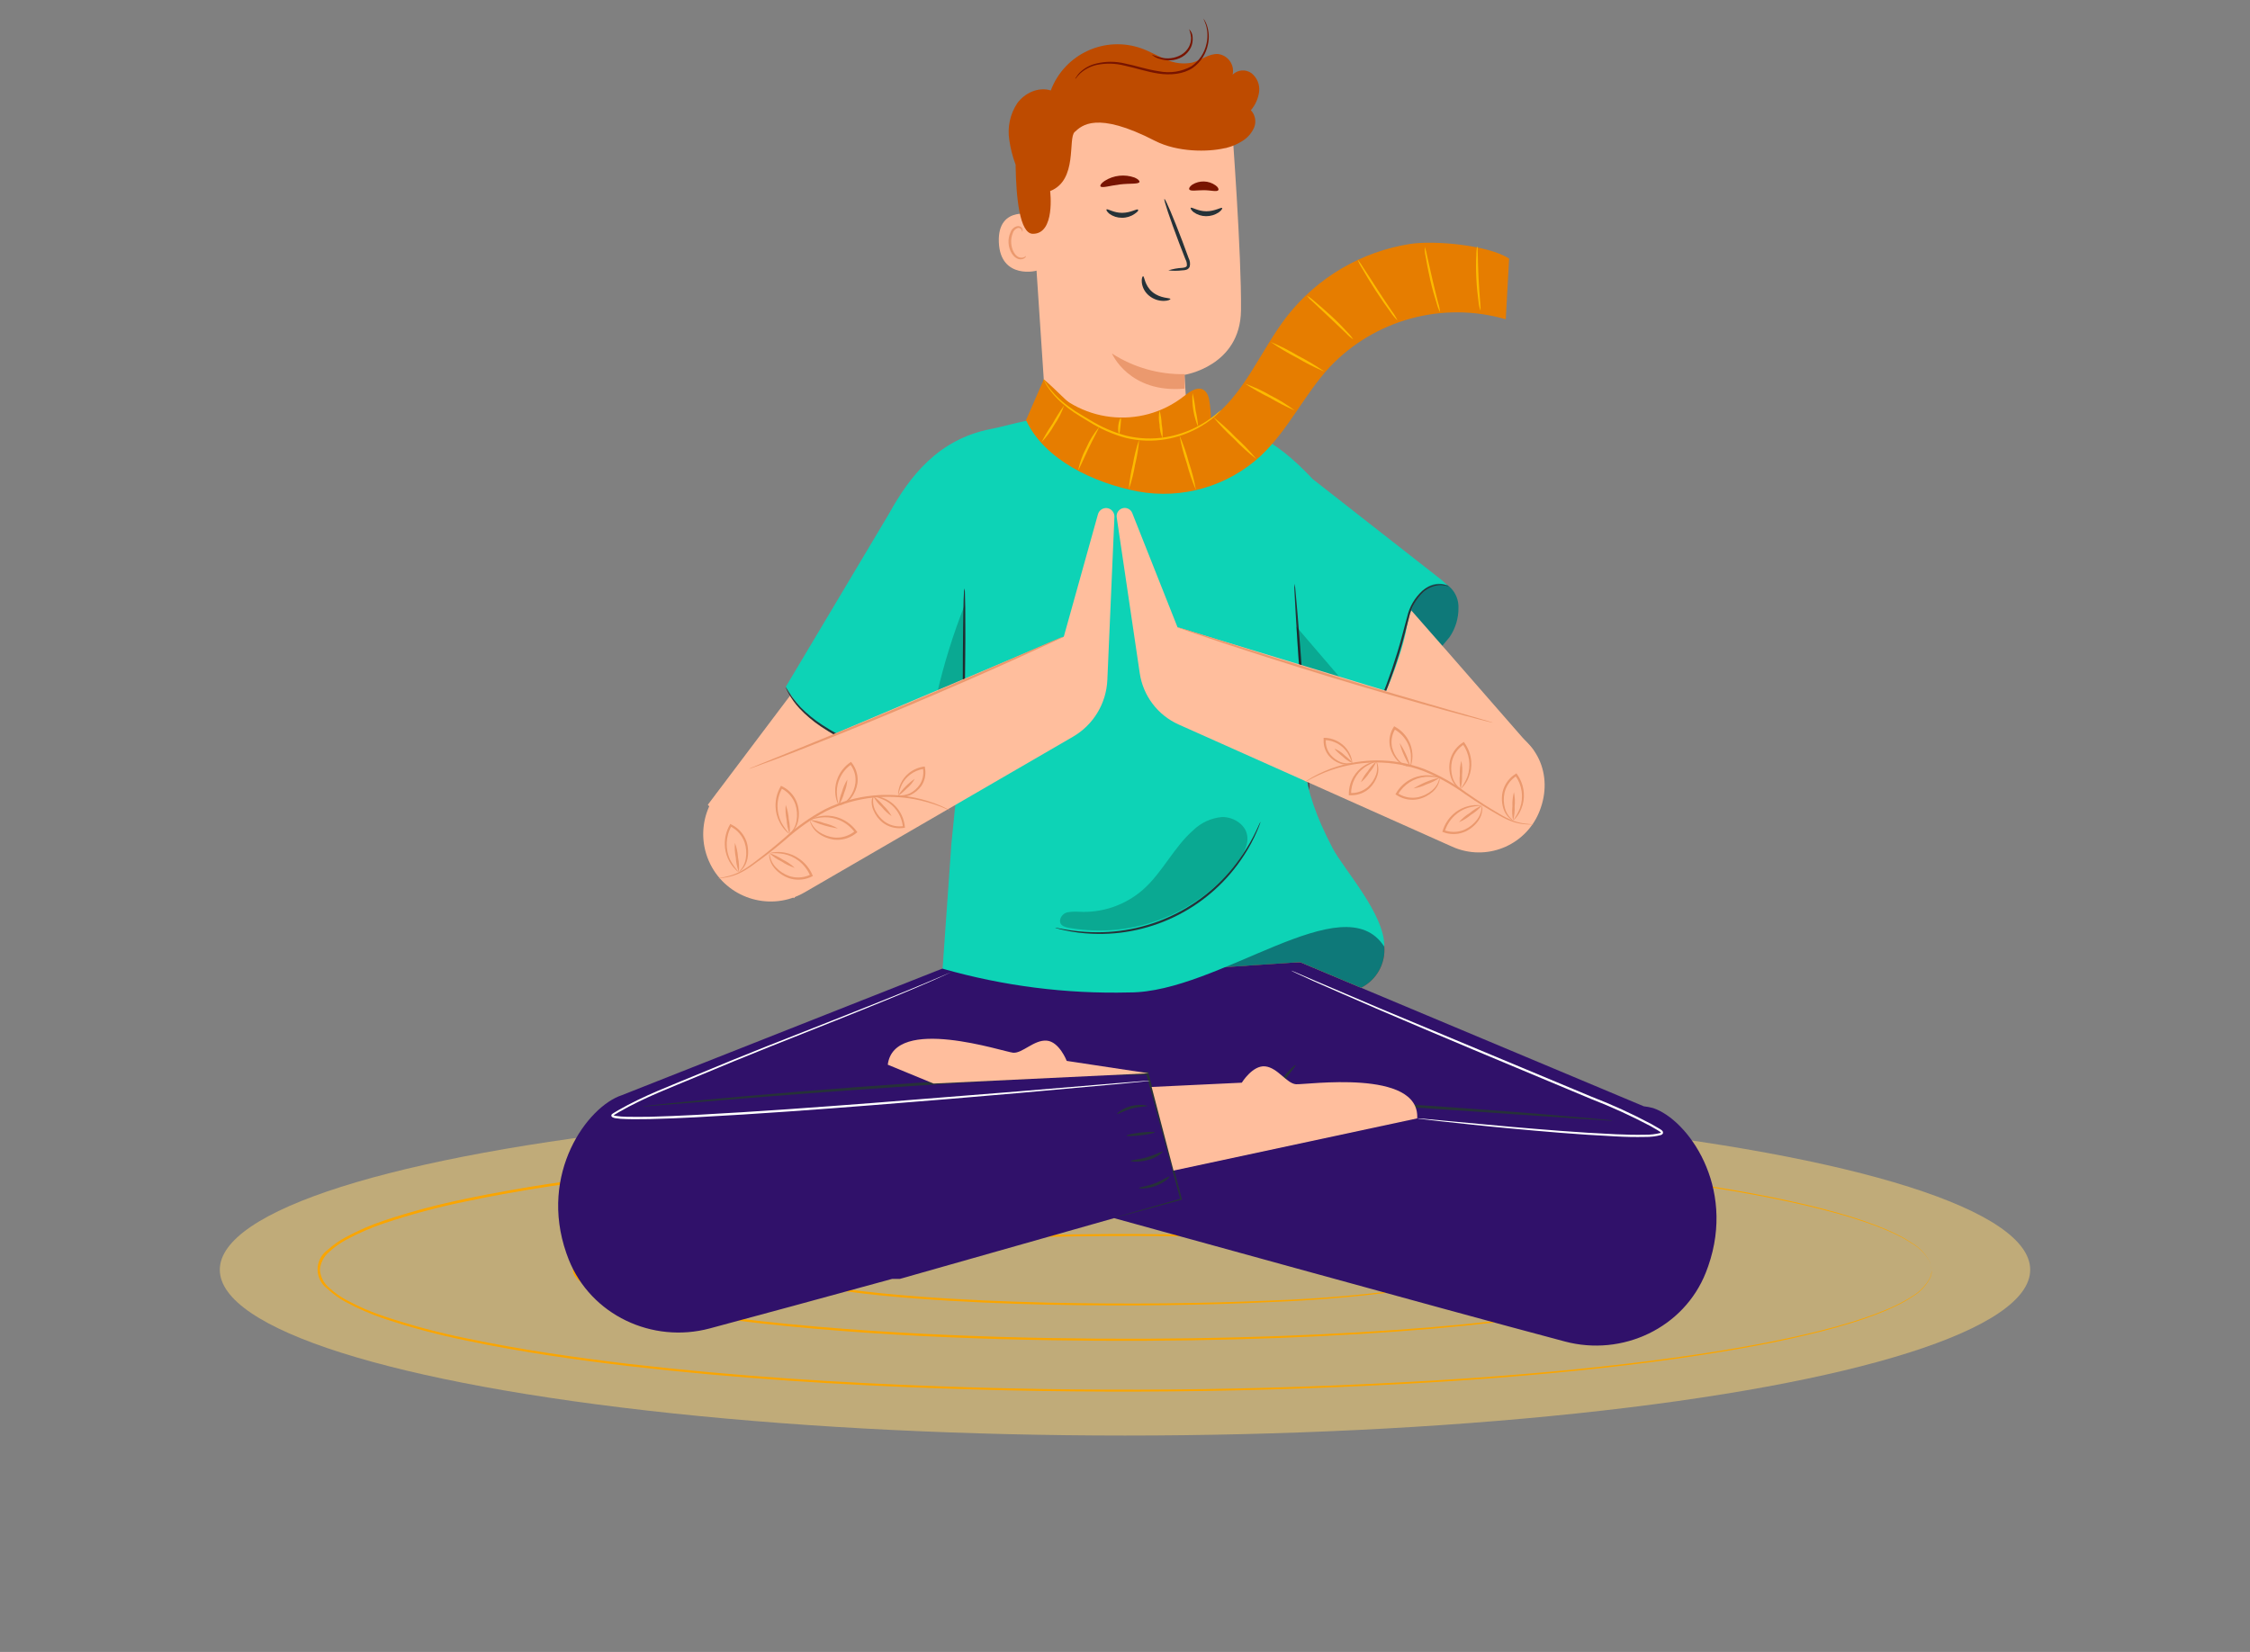 <?xml version="1.0" encoding="UTF-8"?>
<svg id="uuid-a1005762-bb9a-4df2-b50e-e3cca02354ae" data-name="Calque_1" xmlns="http://www.w3.org/2000/svg" width="280" height="205.624" viewBox="0 0 280 205.624">
  <rect x="0" y="0" width="280" height="205.624" fill="#808080" stroke="none"/>
  <defs>
    <style>
      .uuid-6ee5bec0-bc72-4a92-aa4e-04294b1a5cf4 {
        fill: #781400;
      }

      .uuid-43a45af3-b2bf-4467-87f9-39ece69eed37 {
        fill: #fcba00;
      }

      .uuid-c6b2f62d-84f8-4320-a621-56afd52bc369 {
        fill: #ffbe9d;
      }

      .uuid-25451844-017a-49d0-ae4d-9113b2981644 {
        fill: #ff725e;
      }

      .uuid-f042f88a-f5f3-4f06-a38d-77a9beee2f58 {
        fill: #263238;
      }

      .uuid-af36da80-ecdf-42d4-b701-4e922ee8aa8f {
        fill: #eb996e;
      }

      .uuid-7d560436-ff58-4bea-90fa-d6c23a06188d {
        fill: #0e7979;
      }

      .uuid-18dc9c51-4416-45fb-b5a3-9c4a4cf8f4bd {
        fill: #30116a;
      }

      .uuid-c86f4f4f-9191-4613-9d3e-ce319ffc80f3 {
        fill: #fff;
      }

      .uuid-74e649a2-8a60-4a81-a077-216281ac5e74 {
        fill: #ffd773;
        opacity: .5;
      }

      .uuid-88dba313-131c-4c90-bdef-76761b20a30e {
        opacity: .4;
      }

      .uuid-c9729f3f-f7aa-4dfe-99a2-1da135176555 {
        opacity: .2;
      }

      .uuid-69f95302-5c78-4748-bacd-c6d62e001436 {
        fill: #be4b00;
      }

      .uuid-f13a7799-65b0-4bec-9aab-a51baec0229c {
        fill: #0dd3b6;
      }

      .uuid-cabda444-0f81-4266-812e-28281246ee10 {
        fill: #faa500;
      }

      .uuid-ef6c07f5-0e90-4e91-b3ed-821ebe0ef3c0 {
        fill: #e67d00;
      }
    </style>
  </defs>
  <g id="uuid-8d3027f2-89b0-4f0b-94ba-5b13f9770252" data-name="Calque_1">
    <g id="uuid-cda57f38-f8a0-4535-87ed-502fb62bd512" data-name="freepik--background-complete--inject-9">
      <ellipse class="uuid-74e649a2-8a60-4a81-a077-216281ac5e74" cx="140" cy="158.052" rx="112.647" ry="20.637"/>
      <g>
        <path class="uuid-cabda444-0f81-4266-812e-28281246ee10" d="M182.988,158.052c-.019-.15-.088-.289-.197-.394-.328-.293-.714-.514-1.133-.649-1.605-.542-3.258-.929-4.937-1.155-6.174-.875-12.389-1.42-18.621-1.633-7.895-.351-17.307-.5-27.756-.261-5.219.128-10.699.351-16.365.782-2.836.223-5.714.489-8.619.888-1.452.202-2.916.431-4.363.745-.719.152-1.43.344-2.128.575-.351.111-.691.253-1.016.426-.309.16-.644.404-.66.67s.346.532.654.676c.325.172.665.315,1.016.426.698.232,1.409.426,2.128.58,1.447.314,2.91.532,4.363.745,2.905.394,5.783.665,8.619.888,5.666.431,11.173.654,16.371.782,10.449.239,19.866.09,27.761-.261,6.231-.216,12.447-.761,18.621-1.633,1.679-.227,3.333-.616,4.937-1.16.42-.133.806-.354,1.133-.649.108-.103.178-.24.197-.388.004.156-.06.305-.176.41-.324.307-.71.539-1.133.681-1.603.567-3.259.974-4.943,1.213-6.171.914-12.387,1.488-18.621,1.718-7.895.383-17.318.532-27.772.325-5.225-.122-10.71-.341-16.387-.771-2.836-.218-5.725-.484-8.635-.883-1.458-.202-2.926-.431-4.384-.75-.737-.154-1.465-.347-2.181-.58-.366-.119-.722-.269-1.064-.447-.177-.09-.342-.203-.489-.335-.322-.217-.407-.653-.19-.975.051-.075.115-.14.19-.19.147-.134.311-.247.489-.335.342-.176.698-.324,1.064-.442.716-.236,1.444-.431,2.181-.585,1.463-.314,2.926-.532,4.384-.75,2.91-.394,5.799-.665,8.635-.883,5.671-.426,11.173-.644,16.381-.766,10.454-.229,19.871-.059,27.772.319,6.234.232,12.45.808,18.621,1.724,1.684.237,3.34.643,4.943,1.213.424.14.811.372,1.133.681.116.104.18.254.176.41Z"/>
        <path class="uuid-cabda444-0f81-4266-812e-28281246ee10" d="M208.6,158.052c-.019-.24-.096-.472-.223-.676-.425-.569-.987-1.021-1.633-1.314-1.655-.873-4.32-1.676-7.789-2.41-6.959-1.458-17.195-2.66-29.879-3.389-12.684-.729-27.831-1.064-44.627-.564-8.395.255-17.206.708-26.304,1.596-4.549.452-9.167,1.006-13.833,1.814-2.325.415-4.655.888-6.954,1.532-1.144.316-2.264.712-3.352,1.186-.546.235-1.065.527-1.548.873-.49.293-.825.788-.915,1.351.083.564.415,1.06.904,1.351.483.347,1.002.641,1.548.878,1.095.475,2.222.872,3.373,1.186,2.291.627,4.612,1.138,6.954,1.532,4.645.814,9.268,1.367,13.833,1.814,9.098.883,17.913,1.335,26.309,1.596,16.796.484,31.922.17,44.627-.569,12.705-.74,22.925-1.926,29.879-3.389,3.474-.729,6.134-1.532,7.789-2.41.646-.292,1.208-.742,1.633-1.309.128-.204.204-.436.223-.676v.181c-.028.187-.091.368-.186.532-.422.579-.984,1.042-1.633,1.346-1.66.894-4.32,1.713-7.794,2.463-6.959,1.495-17.201,2.713-29.889,3.479s-27.836,1.096-44.643.628c-8.401-.25-17.222-.697-26.33-1.596-4.554-.447-9.178-1-13.833-1.814-2.33-.415-4.666-.883-6.98-1.538-1.166-.318-2.308-.72-3.416-1.202-.564-.242-1.099-.545-1.596-.904-.257-.186-.487-.408-.681-.66-.455-.527-.455-1.308,0-1.836.195-.248.424-.467.681-.649.499-.358,1.034-.663,1.596-.91,1.109-.479,2.25-.879,3.416-1.197,2.314-.649,4.65-1.123,6.98-1.538,4.655-.814,9.284-1.362,13.833-1.809,9.108-.883,17.924-1.33,26.325-1.596,16.802-.468,31.954-.133,44.643.628,12.689.761,22.931,1.984,29.889,3.479,3.474.745,6.134,1.569,7.794,2.463.649.304,1.211.767,1.633,1.346.092.156.155.327.186.505-.011.128-.011.192-.011.192Z"/>
        <path class="uuid-cabda444-0f81-4266-812e-28281246ee10" d="M240.378,158.052c-.016-.355-.101-.704-.25-1.027-.504-.921-1.249-1.688-2.155-2.219-2.293-1.538-6.15-2.969-11.221-4.256-10.156-2.58-25.224-4.671-43.908-5.985-21.89-1.455-43.84-1.792-65.764-1.011-12.375.447-25.362,1.24-38.748,2.788-6.688.787-13.482,1.756-20.292,3.192-3.421.693-6.796,1.592-10.109,2.692-1.673.555-3.295,1.254-4.847,2.091-.768.42-1.483.931-2.128,1.522-.659.558-1.072,1.353-1.149,2.213.068.863.478,1.664,1.139,2.224.644.592,1.359,1.103,2.128,1.522,1.55.841,3.172,1.541,4.847,2.091,3.322,1.105,6.709,2.007,10.14,2.703,6.81,1.426,13.604,2.389,20.297,3.192,13.386,1.548,26.378,2.341,38.753,2.783,21.926.787,43.878.45,65.77-1.011,18.685-1.309,33.752-3.405,43.908-5.98,5.065-1.293,8.922-2.719,11.221-4.256.896-.532,1.631-1.297,2.128-2.213.149-.323.234-.672.25-1.027v.266c-.001.112-.021.224-.059.33-.032.153-.082.301-.149.442-.49.931-1.226,1.709-2.128,2.25-2.293,1.564-6.156,3.011-11.221,4.315-10.162,2.618-25.234,4.74-43.919,6.076-21.899,1.484-43.86,1.839-65.796,1.064-12.38-.436-25.378-1.224-38.774-2.767-6.698-.793-13.498-1.756-20.324-3.192-3.442-.697-6.839-1.601-10.172-2.708-1.691-.565-3.328-1.277-4.895-2.128-.793-.44-1.529-.976-2.192-1.596-1.335-.966-1.635-2.832-.668-4.168.186-.257.412-.483.668-.668.667-.606,1.405-1.129,2.197-1.559,1.565-.853,3.203-1.565,4.895-2.128,3.333-1.104,6.73-2.007,10.172-2.703,6.821-1.426,13.62-2.394,20.313-3.192,13.397-1.548,26.389-2.33,38.769-2.772,21.934-.778,43.893-.422,65.791,1.064,18.648,1.415,33.747,3.543,43.882,6.14,5.07,1.309,8.933,2.756,11.226,4.32.902.541,1.638,1.32,2.128,2.25.067.139.117.285.149.436.037.106.057.218.059.33.037.176.037.271.037.271Z"/>
      </g>
    </g>
    <g id="uuid-4db02b67-c8fd-416d-97f2-8ab95826fc56" data-name="freepik--Character--inject-9">
      <path class="uuid-7d560436-ff58-4bea-90fa-d6c23a06188d" d="M181.498,75.627c.045-1.865-1.431-3.414-3.296-3.459-.697-.017-1.381.182-1.96.57-.97.608-1.755,1.469-2.272,2.49-1.426,2.618-1.596,5.709-1.894,8.672-.265,2.949-1.146,5.809-2.586,8.395l10.896-12.982c.743-1.084,1.132-2.373,1.112-3.687v-0Z"/>
      <path class="uuid-c6b2f62d-84f8-4320-a621-56afd52bc369" d="M169.017,68.535c.644.532,21.861,24.888,21.861,24.888l-11.476,9.114-14.578-18.169,4.192-15.833v0Z"/>
      <path class="uuid-c6b2f62d-84f8-4320-a621-56afd52bc369" d="M105.79,76.765c-.564.628-17.706,23.409-17.706,23.409l10.731,11.63,13.168-19.882-6.193-15.158Z"/>
      <path class="uuid-25451844-017a-49d0-ae4d-9113b2981644" d="M105.982,91.859c1.25.575,1.958,1.91,2.431,3.192s.825,2.66,1.713,3.724,2.548,1.633,3.666.825,1.117-2.368.638-3.586c-.635-1.461-1.728-2.676-3.112-3.464-1.381-.776-2.875-1.334-4.426-1.655"/>
      <g class="uuid-c9729f3f-f7aa-4dfe-99a2-1da135176555">
        <path d="M105.982,91.859c1.25.575,1.958,1.91,2.431,3.192s.825,2.66,1.713,3.724,2.548,1.633,3.666.825,1.117-2.368.638-3.586c-.635-1.461-1.728-2.676-3.112-3.464-1.381-.776-2.875-1.334-4.426-1.655"/>
      </g>
      <path class="uuid-18dc9c51-4416-45fb-b5a3-9c4a4cf8f4bd" d="M205.727,137.928c-.384-.104-.775-.179-1.17-.223l-42.765-17.935h-42.509l-41.924,16.562c-4.256,1.415-10.327,9.72-6.884,19.643.096.277.197.532.298.803,2.756,6.916,10.401,10.492,17.557,8.576,5.794-1.548,14.115-3.815,22.68-6.161h.963l26.671-7.565c4.176,1.155,12.955,3.575,22.712,6.257h0c11.859,3.261,25.16,6.916,33.369,9.092,7.177,1.921,14.828-1.676,17.557-8.576.106-.261.202-.532.298-.803,3.474-9.949-2.596-18.254-6.853-19.669Z"/>
      <path class="uuid-f042f88a-f5f3-4f06-a38d-77a9beee2f58" d="M138.313,151.691l.149-.053.431-.133,1.692-.495,6.384-1.82-.074.128-4.256-15.642.144.112h-4.347c-1.506,0-3.049.138-4.623.202l-9.843.532c-12.162.708-23.154,1.532-31.108,2.176l-9.444.766-2.564.207-.665.048c-.076.008-.153.008-.229,0,.073-.022.148-.036.223-.043l.665-.074,2.554-.277c2.224-.223,5.437-.532,9.412-.883,7.949-.708,18.946-1.569,31.108-2.277l9.848-.532c1.596-.064,3.123-.176,4.629-.192h4.512v.117c1.655,6.225,3.086,11.614,4.16,15.668l.027.096-.096.027-6.384,1.729-1.708.442-.442.106c-.047.031-.099.053-.154.064Z"/>
      <path class="uuid-f042f88a-f5f3-4f06-a38d-77a9beee2f58" d="M124.465,134.187c-.048.074-1.229-.601-2.511-1.671s-2.16-2.128-2.096-2.171,1.064.851,2.314,1.91,2.346,1.846,2.293,1.931Z"/>
      <path class="uuid-f042f88a-f5f3-4f06-a38d-77a9beee2f58" d="M200.683,139.476c-.195.014-.39.014-.585,0l-1.676-.101-6.161-.42-20.308-1.383-20.34-1.229-6.166-.362-1.692-.112c-.195-.005-.388-.024-.58-.059.195-.019.391-.019.585,0l1.681.053,6.166.255c5.214.239,12.407.622,20.35,1.133,7.943.511,15.126,1.037,20.324,1.463l6.156.532,1.671.16c.193.005.386.028.575.069Z"/>
      <path class="uuid-f042f88a-f5f3-4f06-a38d-77a9beee2f58" d="M139.021,138.656c-.059-.064.644-.708,1.756-.984s2.038-.064,2.011,0-.894.037-1.926.309-1.782.756-1.841.676Z"/>
      <path class="uuid-f042f88a-f5f3-4f06-a38d-77a9beee2f58" d="M140.181,141.359c0-.096.766-.261,1.734-.378s1.766-.133,1.777-.043-.766.266-1.734.378-1.766.133-1.777.043Z"/>
      <path class="uuid-f042f88a-f5f3-4f06-a38d-77a9beee2f58" d="M140.702,144.498c0-.101.952-.128,2.059-.458s1.921-.798,1.979-.713c-.51.534-1.168.905-1.889,1.064-1.165.319-2.16.192-2.149.106Z"/>
      <path class="uuid-f042f88a-f5f3-4f06-a38d-77a9beee2f58" d="M141.745,147.871c0-.101.91-.17,1.942-.569s1.777-.926,1.836-.846-.612.761-1.713,1.165-2.07.341-2.064.25Z"/>
      <path class="uuid-f042f88a-f5f3-4f06-a38d-77a9beee2f58" d="M161.233,132.565c.069.069-.644.899-1.436,1.979s-1.389,2-1.474,1.953.383-1.064,1.197-2.155,1.649-1.841,1.713-1.777Z"/>
      <path class="uuid-c6b2f62d-84f8-4320-a621-56afd52bc369" d="M142.937,133.597l-10.188-1.543s-.926-2.399-2.495-2.522-3.022,1.596-4.166,1.506-14.828-4.708-15.61,1.49l5.693,2.346"/>
      <path class="uuid-c6b2f62d-84f8-4320-a621-56afd52bc369" d="M176.364,139.21l-30.326,6.501-2.724-10.412,11.221-.532s1.346-2.197,2.91-2.032,2.66,2.128,3.831,2.224,15.429-1.984,15.088,4.251Z"/>
      <path class="uuid-c86f4f4f-9191-4613-9d3e-ce319ffc80f3" d="M118.751,120.823s-.085.048-.261.128l-.782.362c-.686.319-1.708.771-3.027,1.341-2.66,1.139-6.485,2.708-11.258,4.607s-10.46,4.123-16.716,6.762c-3.128,1.314-6.48,2.559-9.672,4.395l-.596.356c-.038.021-.074.046-.106.074h0v-.037c.085.044.177.073.271.085.454.072.913.111,1.373.117.936.027,1.878,0,2.83,0,1.905-.048,3.841-.133,5.794-.234,7.826-.415,15.269-.974,22.037-1.49l17.983-1.431,12.12-1.011,3.299-.266.857-.064h.293s-.101,0-.293.043l-.851.09-3.293.319-12.114,1.096c-5.113.447-11.205.963-17.977,1.495-6.773.532-14.216,1.096-22.042,1.511-1.958.101-3.894.186-5.799.229-.958,0-1.905.032-2.852,0-.474-.005-.947-.044-1.415-.117-.138-.021-.27-.07-.388-.144-.056-.043-.089-.11-.09-.181.002-.062.027-.12.069-.165.053-.049.112-.092.176-.128l.596-.356c3.224-1.851,6.587-3.086,9.715-4.395,6.262-2.628,11.965-4.831,16.743-6.709s8.64-3.421,11.284-4.528l3.049-1.288.787-.335.261-.133Z"/>
      <path class="uuid-c86f4f4f-9191-4613-9d3e-ce319ffc80f3" d="M160.696,120.823c.068.014.135.037.197.069l.569.239,2.171.936,7.98,3.4,26.447,11.045c2.55.982,5.037,2.119,7.448,3.405.293.16.58.325.857.495.15.082.294.174.431.277.038.036.074.076.106.117.044.061.062.138.048.213,0,.096-.064.128-.112.181-.042.03-.087.056-.133.08-.637.169-1.294.25-1.953.239-1.277.027-2.522,0-3.724-.069-4.847-.234-9.199-.633-12.854-.968s-6.602-.66-8.64-.883l-2.346-.271-.612-.08c-.068-.006-.136-.019-.202-.037h.207l.612.048,2.352.223,8.651.793c3.655.309,8.007.692,12.849.91,1.208.048,2.447.09,3.724.059.624.01,1.247-.064,1.851-.218l.074-.043s.032-.027,0,0,0-.037-.064-.08-.25-.165-.394-.25c-.277-.165-.559-.33-.846-.489-2.404-1.272-4.88-2.402-7.417-3.384-10.332-4.309-19.685-8.225-26.421-11.119-3.368-1.447-6.086-2.66-7.98-3.485l-2.128-.979-.559-.266-.192-.106Z"/>
      <path class="uuid-c6b2f62d-84f8-4320-a621-56afd52bc369" d="M138.292,59.788h0c4.825.337,9.009-3.3,9.347-8.125.026-.373.028-.748.006-1.122-.128-2.203-.239-3.884-.239-3.884,0,0,6.943-1.064,7.028-8.018.085-6.954-1.117-22.877-1.117-22.877h0c-8.034-3.448-17.304-2.278-24.229,3.059l-1.032.793,2.128,32.018c.291,4.36,3.75,7.839,8.108,8.156Z"/>
      <path class="uuid-af36da80-ecdf-42d4-b701-4e922ee8aa8f" d="M147.422,46.573c-3.203.059-6.351-.835-9.045-2.57,0,0,2.128,4.996,9.045,4.368v-1.798Z"/>
      <path class="uuid-c6b2f62d-84f8-4320-a621-56afd52bc369" d="M128.912,26.802c-.117-.053-4.788-1.41-4.613,3.331.176,4.74,4.879,3.612,4.884,3.479s-.271-6.81-.271-6.81Z"/>
      <path class="uuid-af36da80-ecdf-42d4-b701-4e922ee8aa8f" d="M127.678,31.873s-.08.059-.218.128c-.194.089-.415.101-.617.032-.532-.17-.958-.952-1.006-1.804-.024-.406.041-.813.192-1.192.083-.303.307-.547.601-.654.195-.058.403.032.495.213.069.128.043.223.069.234s.096-.085.053-.277c-.027-.118-.098-.223-.197-.293-.132-.096-.297-.134-.458-.106-.394.089-.713.378-.841.761-.19.416-.274.873-.245,1.33.059.958.58,1.836,1.272,2.011.26.069.537.014.75-.149.144-.122.165-.229.149-.234v0Z"/>
      <path class="uuid-f042f88a-f5f3-4f06-a38d-77a9beee2f58" d="M137.702,26.073c.122-.133.873.426,1.942.42s1.846-.532,1.963-.404-.069.293-.41.532c-.467.327-1.026.496-1.596.484-.554.004-1.094-.17-1.543-.495-.303-.25-.415-.484-.356-.537Z"/>
      <path class="uuid-f042f88a-f5f3-4f06-a38d-77a9beee2f58" d="M148.183,25.871c.122-.128.873.426,1.942.426s1.846-.532,1.963-.404c.053.053-.069.287-.41.532-.47.322-1.027.491-1.596.484-.554-.002-1.093-.177-1.543-.5-.303-.245-.415-.479-.356-.537v-0Z"/>
      <path class="uuid-f042f88a-f5f3-4f06-a38d-77a9beee2f58" d="M145.389,33.655c.563-.177,1.145-.283,1.734-.314.271-.027.532-.08.575-.266.023-.282-.04-.564-.181-.809l-.803-2.075c-1.117-2.947-1.931-5.379-1.809-5.421s1.123,2.314,2.24,5.267l.771,2.086c.171.327.221.704.138,1.064-.077.196-.243.344-.447.399-.151.042-.306.064-.463.064-.583.074-1.172.076-1.756.005Z"/>
      <path class="uuid-f042f88a-f5f3-4f06-a38d-77a9beee2f58" d="M142.256,34.389c.17,0,.176,1.149,1.165,1.969s2.224.697,2.229.857c0,.074-.271.229-.793.239-.678.013-1.339-.217-1.862-.649-.506-.41-.831-1.002-.904-1.649-.043-.484.069-.771.165-.766v-0Z"/>
      <path class="uuid-6ee5bec0-bc72-4a92-aa4e-04294b1a5cf4" d="M141.798,22.653c-.106.293-1.17.154-2.421.303s-2.261.495-2.431.234c-.069-.128.106-.399.532-.681,1.112-.703,2.487-.852,3.724-.404.426.186.638.41.596.548v-0Z"/>
      <path class="uuid-6ee5bec0-bc72-4a92-aa4e-04294b1a5cf4" d="M151.609,23.674c-.186.239-.92,0-1.804,0s-1.633.16-1.804-.09c-.074-.128.043-.367.367-.596.898-.565,2.049-.529,2.91.09.314.223.415.474.33.596v-0Z"/>
      <path class="uuid-69f95302-5c78-4748-bacd-c6d62e001436" d="M156.695,11.405c.099-.875-.259-1.739-.947-2.288-.72-.528-1.718-.454-2.352.176.252-1.148-.474-2.283-1.622-2.535-.067-.015-.135-.026-.203-.034-1.128-.069-2.096.782-3.192,1.064-1.092.229-2.23.096-3.24-.378-1.027-.41-1.984-.984-3.027-1.362-4.571-1.669-9.633.655-11.348,5.209-1.516-.474-3.24.298-4.176,1.596-.885,1.34-1.238,2.962-.99,4.549.15,1.063.415,2.107.793,3.112v.266c.069,3.815.505,8.3,2.128,8.321,2.841.043,2.165-5.32,2.165-5.32,3.479-1.346,2.181-6.565,3.054-7.353s2.692-2.66,9.981,1.096c2.83,1.447,6.592,1.399,8.645.931l.181-.032h.043c.023-.006.044-.015.064-.027.66-.164,1.29-.432,1.867-.793.683-.393,1.223-.993,1.543-1.713.306-.739.15-1.589-.399-2.171.561-.655.919-1.459,1.032-2.314v-0Z"/>
      <path class="uuid-6ee5bec0-bc72-4a92-aa4e-04294b1a5cf4" d="M149.768,2.329s.053.064.133.192c.114.186.206.384.277.591.267.768.319,1.594.149,2.389-.229,1.199-.916,2.262-1.915,2.963-1.16.771-2.751.92-4.256.692s-2.926-.724-4.219-.99c-1.13-.289-2.31-.318-3.453-.085-.768.172-1.479.538-2.064,1.064-.404.383-.532.66-.58.644s0-.074.101-.207c.114-.192.25-.37.404-.532.579-.57,1.305-.968,2.096-1.149,1.166-.28,2.382-.28,3.549,0,1.314.255,2.703.75,4.203.963,1.395.288,2.847.065,4.091-.628.952-.656,1.616-1.652,1.857-2.783.179-.764.159-1.561-.059-2.314-.17-.532-.341-.809-.314-.809Z"/>
      <path class="uuid-6ee5bec0-bc72-4a92-aa4e-04294b1a5cf4" d="M147.97,3.622c.287.279.449.663.447,1.064.036.432-.045.865-.234,1.256-.235.476-.605.872-1.064,1.139-.457.265-.972.413-1.5.431-.425.015-.85-.042-1.256-.17-.38-.089-.731-.272-1.022-.532,0-.037.404.176,1.064.34.863.228,1.782.116,2.564-.314.417-.239.759-.589.99-1.011.18-.35.271-.739.266-1.133-.031-.367-.117-.728-.255-1.069v0Z"/>
      <path class="uuid-25451844-017a-49d0-ae4d-9113b2981644" d="M172.268,117.843c.163,2.132-.981,4.151-2.894,5.107l-7.581-3.192-9.348.628,3.687-10.013s10.502,1.288,11.987,2.479,4.267,3.416,4.15,4.99Z"/>
      <g class="uuid-88dba313-131c-4c90-bdef-76761b20a30e">
        <path d="M172.268,117.843c.163,2.132-.981,4.151-2.894,5.107l-7.581-3.192-9.348.628,3.687-10.013s10.502,1.288,11.987,2.479,4.267,3.416,4.15,4.99Z"/>
      </g>
      <path class="uuid-7d560436-ff58-4bea-90fa-d6c23a06188d" d="M172.268,117.843c.163,2.132-.981,4.151-2.894,5.107l-7.581-3.192-9.348.628,3.687-10.013s10.502,1.288,11.987,2.479,4.267,3.416,4.15,4.99Z"/>
      <path class="uuid-f13a7799-65b0-4bec-9aab-a51baec0229c" d="M180.142,72.855l-.74-.66-16.041-12.561c-4.953-5.262-8.555-6.847-15.519-7.672-1.139-.133.654.085,0,0-5.32,1.644-12.497,1.804-17.844.154h0c-2.474.101-4.528.867-6.634,1.272-6.64,1.272-10.188,5.959-12.742,10.571l-12.843,21.542.532.851c1.795,2.772,4.465,4.864,7.587,5.943h0l.862.431c3.023,1.438,5.63,3.623,7.576,6.347h0l5.655-9.88-1.596,15.833-1.096,15.551c7.542,2.154,15.366,3.152,23.207,2.958,11.173.053,26.74-13.561,31.762-5.693.069-4.033-5.006-9.577-6.416-12.237-4.368-8.316-3.549-11.678-3.863-17.919l7.502,4.602,1.346-2.634c1.139-2.224,3.309-7.177,4.118-11.034 0.0.005.883-7.198,5.187-5.767Z"/>
      <path class="uuid-f042f88a-f5f3-4f06-a38d-77a9beee2f58" d="M120.022,73.238c.047.213.067.431.059.649,0,.42.032,1.027.043,1.777,0,1.495.032,3.565,0,5.852s-.037,4.357-.074,5.852c0,.75-.037,1.357-.059,1.777.005.218-.017.436-.064.649-.047-.213-.066-.431-.059-.649,0-.42-.032-1.027-.043-1.777,0-1.495-.027-3.565,0-5.852s.037-4.352.069-5.852c0-.745.037-1.351.059-1.772-.004-.22.019-.44.069-.654Z"/>
      <path class="uuid-f042f88a-f5f3-4f06-a38d-77a9beee2f58" d="M162.909,98.35c-.072-.331-.116-.667-.133-1.006-.064-.702-.144-1.628-.245-2.751-.197-2.32-.442-5.533-.692-9.082-.25-3.549-.463-6.762-.596-9.087-.064-1.123-.112-2.054-.149-2.756-.027-.338-.027-.678,0-1.016.072.331.116.667.133,1.006.064.702.149,1.628.245,2.751.197,2.325.442,5.533.692,9.082s.463,6.762.601,9.087c.059,1.123.106,2.054.144,2.761.027.336.027.674,0,1.011v0Z"/>
      <g class="uuid-c9729f3f-f7aa-4dfe-99a2-1da135176555">
        <path d="M133.057,115.497c7.968,1.406,16.054-1.758,20.951-8.199.766-1.027,1.468-2.288,1.149-3.527s-1.745-2.102-3.08-2.07c-1.344.116-2.607.693-3.575,1.633-2.437,2.128-3.831,5.262-6.262,7.406-2.198,1.925-5.063,2.913-7.98,2.751-.446-.033-.894-.015-1.335.053-.542.08-.961.519-1.016,1.064,0,.532.415.755,1.144.894"/>
      </g>
      <g class="uuid-c9729f3f-f7aa-4dfe-99a2-1da135176555">
        <polygon points="161.324 78.005 161.983 87.693 169.49 92.29 171.06 89.369 161.324 78.005"/>
      </g>
      <path class="uuid-f042f88a-f5f3-4f06-a38d-77a9beee2f58" d="M180.285,73.009c-.292-.092-.594-.151-.899-.176-.836-.007-1.646.296-2.272.851-.898.861-1.516,1.974-1.772,3.192-.367,1.357-.718,2.884-1.208,4.448-.817,2.676-1.819,5.291-3.001,7.826-.452.974-.851,1.745-1.133,2.272-.133.282-.292.551-.474.803.108-.291.234-.576.378-.851.25-.532.622-1.325,1.064-2.304,1.124-2.549,2.095-5.162,2.91-7.826.489-1.559.841-3.065,1.229-4.442.28-1.255.942-2.392,1.894-3.256.668-.565,1.526-.852,2.399-.803.235.015.465.071.681.165.071.025.139.059.202.101v-0Z"/>
      <path class="uuid-f042f88a-f5f3-4f06-a38d-77a9beee2f58" d="M114.33,99.073c-.19-.21-.367-.43-.532-.66-.487-.603-1.006-1.18-1.554-1.729-.809-.812-1.711-1.526-2.687-2.128-1.096-.692-2.378-1.319-3.724-2-1.269-.634-2.499-1.345-3.682-2.128-.969-.647-1.861-1.402-2.66-2.25-.534-.575-.995-1.212-1.373-1.899-.105-.186-.199-.378-.282-.575-.059-.133-.085-.202-.074-.207.525.918,1.153,1.773,1.873,2.548.806.817,1.698,1.545,2.66,2.171,1.182.765,2.406,1.463,3.666,2.091,1.335.681,2.628,1.319,3.724,2.032.983.622,1.884,1.366,2.681,2.213.542.564,1.043,1.164,1.5,1.798.16.223.282.399.356.532.043.059.079.124.106.192Z"/>
      <path class="uuid-f042f88a-f5f3-4f06-a38d-77a9beee2f58" d="M156.86,102.292c-.017.105-.048.206-.09.303-.08.197-.17.495-.341.857-.444,1.038-.978,2.035-1.596,2.979-4.121,6.425-11.359,10.16-18.983,9.795-1.127-.048-2.249-.192-3.352-.431-.388-.074-.686-.17-.888-.218-.106-.023-.21-.057-.309-.101.108.001.215.017.319.048.207.032.532.112.899.17,1.102.192,2.217.304,3.336.335,7.532.257,14.656-3.418,18.813-9.704.625-.929,1.18-1.904,1.66-2.916.181-.356.287-.644.383-.835.04-.099.09-.193.149-.282v-0Z"/>
      <g class="uuid-c9729f3f-f7aa-4dfe-99a2-1da135176555">
        <path d="M114.803,97.956c.616-7.745,2.374-15.355,5.219-22.585v13.769l-5.219,8.816Z"/>
      </g>
      <path class="uuid-c6b2f62d-84f8-4320-a621-56afd52bc369" d="M100.13,111.076l33.385-19.366c2.544-1.472,4.16-4.14,4.288-7.076l.883-20.329c.003-.545-.405-1.004-.947-1.064h0c-.501-.038-.96.279-1.101.761l-4.256,15.253-39.748,16.833c-4.271,1.812-6.265,6.743-4.453,11.014.069.163.144.324.223.483h0c2.084,4.145,7.134,5.816,11.279,3.732.151-.076.3-.157.447-.242v0Z"/>
      <path class="uuid-af36da80-ecdf-42d4-b701-4e922ee8aa8f" d="M132.371,79.245c-.123.075-.251.143-.383.202l-1.117.532-4.139,1.894c-3.506,1.596-8.369,3.724-13.774,6.012-5.405,2.288-10.337,4.256-13.923,5.666-1.788.697-3.245,1.25-4.256,1.596l-1.165.426c-.133.058-.272.101-.415.128.128-.067.259-.128.394-.181l1.144-.473c1.027-.41,2.458-.995,4.224-1.708,3.565-1.436,8.481-3.453,13.886-5.735,5.405-2.282,10.279-4.4,13.801-5.937l4.176-1.814,1.144-.484c.131-.054.266-.095.404-.122v0Z"/>
      <g>
        <path class="uuid-af36da80-ecdf-42d4-b701-4e922ee8aa8f" d="M89.34,109.336c0-.027.447-.074,1.229-.266.475-.12.937-.287,1.378-.5.576-.296,1.125-.643,1.639-1.037.58-.436,1.218-.915,1.883-1.442s1.362-1.123,2.091-1.745c1.545-1.416,3.263-2.632,5.113-3.618,1.888-.929,3.928-1.508,6.023-1.708,1.708-.158,3.43-.07,5.113.261,1.13.229,2.234.575,3.293,1.032.372.16.649.314.841.41.102.04.197.096.282.165-.104-.031-.206-.07-.303-.117-.202-.074-.484-.218-.862-.362-1.065-.411-2.166-.723-3.288-.931-1.665-.303-3.365-.371-5.049-.202-2.061.212-4.068.788-5.927,1.702-1.829.977-3.532,2.174-5.07,3.565-.734.617-1.436,1.202-2.128,1.729s-1.319.99-1.915,1.415c-.529.395-1.093.738-1.687,1.027-.455.202-.929.357-1.415.463-.399.08-.713.122-.931.144-.102.018-.205.023-.309.016v0Z"/>
        <path class="uuid-af36da80-ecdf-42d4-b701-4e922ee8aa8f" d="M95.746,106.197s.032.192.112.532c.12.449.348.862.665,1.202.467.506,1.052.89,1.702,1.117.799.262,1.665.23,2.442-.09l.229-.106-.064.176c-.314-.751-.821-1.406-1.468-1.899-.529-.401-1.139-.68-1.788-.819-.604-.106-1.219-.137-1.83-.09.152-.072.316-.115.484-.128.46-.065.927-.056,1.383.027.687.12,1.337.397,1.899.809.706.505,1.258,1.196,1.596,1.995l.053.122-.117.053-.25.117c-.847.353-1.794.382-2.66.08-.685-.253-1.293-.678-1.766-1.234-.32-.373-.535-.825-.622-1.309-.042-.182-.043-.371-0-.553Z"/>
        <path class="uuid-af36da80-ecdf-42d4-b701-4e922ee8aa8f" d="M95.746,106.197c.585.184,1.14.451,1.649.793.554.265,1.064.615,1.511,1.037-.585-.184-1.14-.451-1.649-.793-.554-.265-1.064-.615-1.511-1.037Z"/>
        <path class="uuid-af36da80-ecdf-42d4-b701-4e922ee8aa8f" d="M100.773,102.063c.085.151.162.308.229.468.22.409.536.76.92,1.022.574.382,1.23.621,1.915.697.838.071,1.673-.16,2.357-.649l.197-.16v.186c-.478-.657-1.12-1.178-1.862-1.511-.608-.268-1.267-.4-1.931-.388-.613.033-1.22.145-1.804.335.133-.105.285-.185.447-.234.431-.171.888-.27,1.351-.293.696-.044,1.392.076,2.032.351.799.338,1.49.891,1.995,1.596l.074.106-.101.08c-.069.053-.138.117-.218.17-.737.529-1.641.771-2.543.681-.723-.091-1.411-.364-2-.793-.397-.291-.709-.682-.904-1.133-.087-.165-.14-.346-.154-.532v0Z"/>
        <path class="uuid-af36da80-ecdf-42d4-b701-4e922ee8aa8f" d="M100.773,102.063c.614.039,1.219.172,1.793.394.599.134,1.174.356,1.708.66-1.214-.176-2.394-.535-3.501-1.064v.011Z"/>
        <path class="uuid-af36da80-ecdf-42d4-b701-4e922ee8aa8f" d="M91.947,108.544s.128-.144.33-.404c.278-.37.461-.803.532-1.261.116-.678.063-1.374-.154-2.027-.28-.793-.835-1.46-1.564-1.878l-.223-.117.176-.059c-.751,1.305-.813,2.897-.165,4.256.29.545.647,1.051,1.064,1.506-.151-.077-.286-.182-.399-.309-.833-.823-1.315-1.937-1.346-3.107-.023-.864.191-1.717.617-2.469l.064-.117.117.064.245.128c.786.452,1.38,1.174,1.671,2.032.214.689.248,1.422.101,2.128-.096.481-.32.928-.649,1.293-.113.141-.255.257-.415.341v-0Z"/>
        <path class="uuid-af36da80-ecdf-42d4-b701-4e922ee8aa8f" d="M91.947,108.544c-.22-.574-.349-1.179-.383-1.793-.125-.602-.161-1.218-.106-1.83.22.574.349,1.179.383,1.793.125.602.161,1.218.106,1.83Z"/>
        <path class="uuid-af36da80-ecdf-42d4-b701-4e922ee8aa8f" d="M104.386,100.223s.16-.064.431-.202c.381-.191.708-.475.952-.825.366-.513.6-1.109.681-1.734.089-.762-.1-1.531-.532-2.165-.043-.069-.096-.128-.138-.192l.186.027c-.615.422-1.108,1.001-1.426,1.676-.262.549-.4,1.148-.404,1.756.013.562.097,1.119.25,1.66,0,0-.106-.133-.213-.41-.146-.401-.227-.823-.239-1.25-.025-.641.101-1.279.367-1.862.325-.726.844-1.348,1.5-1.798l.106-.074.074.101c.048.069.106.133.154.207.473.689.675,1.528.569,2.357-.099.665-.367,1.293-.777,1.825-.276.359-.643.636-1.064.803-.15.07-.314.105-.479.101v0Z"/>
        <path class="uuid-af36da80-ecdf-42d4-b701-4e922ee8aa8f" d="M104.386,100.223c.039-.562.17-1.114.388-1.633.143-.552.371-1.078.676-1.559-.038.564-.169,1.118-.388,1.639-.142.55-.37,1.075-.676,1.554v0Z"/>
        <path class="uuid-af36da80-ecdf-42d4-b701-4e922ee8aa8f" d="M108.685,99.121c-.003.16-.016.32-.037.479-.014.426.074.849.255,1.234.274.567.681,1.06,1.186,1.436.627.447,1.394.653,2.16.58l.229-.027-.112.149c-.07-.743-.334-1.455-.766-2.064-.358-.502-.823-.918-1.362-1.218-.506-.259-1.042-.456-1.596-.585.153-.031.31-.031.463,0,1.065.176,2.019.76,2.66,1.628.474.637.764,1.391.841,2.181v.133h-.122l-.255.032c-.832.076-1.663-.154-2.336-.649-.538-.416-.956-.967-1.213-1.596-.181-.415-.246-.871-.186-1.319.034-.144.099-.278.192-.394v-0Z"/>
        <path class="uuid-af36da80-ecdf-42d4-b701-4e922ee8aa8f" d="M108.685,99.121c.471.311.889.696,1.24,1.139.414.382.763.83,1.032,1.325-.472-.31-.891-.694-1.24-1.139-.417-.38-.766-.828-1.032-1.325v0Z"/>
        <path class="uuid-af36da80-ecdf-42d4-b701-4e922ee8aa8f" d="M111.781,98.999c.506.05,1.016-.041,1.474-.261.478-.255.888-.62,1.197-1.064.36-.558.511-1.225.426-1.883,0-.069-.027-.133-.037-.197l.154.106c-.638.087-1.241.34-1.75.734-.417.321-.759.729-1,1.197-.208.442-.363.906-.463,1.383-.029-.133-.029-.271,0-.404.041-.368.142-.728.298-1.064.234-.508.582-.956,1.016-1.309.539-.436,1.186-.717,1.873-.814h.133v.128c.018.072.03.145.037.218.096.724-.076,1.458-.484,2.064-.341.476-.796.859-1.325,1.112-.358.168-.755.238-1.149.202-.266-.069-.404-.133-.399-.149v0Z"/>
        <path class="uuid-af36da80-ecdf-42d4-b701-4e922ee8aa8f" d="M111.781,98.999c.549-.811,1.248-1.51,2.059-2.059-.238.441-.558.833-.942,1.155-.532.532-1.064.963-1.117.904v-0Z"/>
        <path class="uuid-af36da80-ecdf-42d4-b701-4e922ee8aa8f" d="M98.262,103.808s.128-.138.335-.399c.276-.372.458-.804.532-1.261.114-.68.061-1.377-.154-2.032-.281-.792-.836-1.458-1.564-1.878l-.229-.117.181-.059c-.403.708-.612,1.51-.607,2.325.008.663.158,1.316.442,1.915.288.546.646,1.052,1.064,1.506-.15-.079-.285-.183-.399-.309-.333-.323-.61-.698-.819-1.112-.332-.614-.514-1.297-.532-1.995-.024-.864.189-1.718.617-2.469l.064-.112.112.059.25.128c.786.45,1.379,1.173,1.665,2.032.222.697.259,1.439.106,2.155-.098.483-.326.93-.66,1.293-.109.139-.247.251-.404.33Z"/>
        <path class="uuid-af36da80-ecdf-42d4-b701-4e922ee8aa8f" d="M98.262,103.808c-.214-.576-.341-1.18-.378-1.793-.125-.602-.161-1.218-.106-1.83.214.576.343,1.18.383,1.793.128.601.162,1.219.101,1.83Z"/>
      </g>
      <path class="uuid-c6b2f62d-84f8-4320-a621-56afd52bc369" d="M180.716,105.389l-34.05-15.211c-2.595-1.164-4.416-3.571-4.831-6.384l-2.868-19.408c-.076-.532.277-1.031.803-1.139h0c.477-.096.955.164,1.133.617l5.634,14.216,39.86,12.157c4.99,1.596,6.916,6.251,5.225,10.641h0c-1.592,4.186-6.275,6.288-10.461,4.697-.15-.057-.299-.119-.446-.185Z"/>
      <path class="uuid-af36da80-ecdf-42d4-b701-4e922ee8aa8f" d="M146.528,78.079c.138.021.273.054.404.101l1.144.351,4.198,1.319c3.538,1.117,8.433,2.66,13.833,4.304,5.4,1.644,10.343,3.086,13.913,4.113l4.224,1.213,1.149.34c.134.036.265.081.394.133-.139-.012-.276-.038-.41-.08l-1.16-.287c-1.006-.255-2.458-.644-4.256-1.133-3.581-.974-8.512-2.383-13.939-4.033s-10.305-3.219-13.833-4.384l-4.166-1.405-1.128-.399c-.127-.04-.25-.092-.367-.154v0Z"/>
      <g>
        <path class="uuid-af36da80-ecdf-42d4-b701-4e922ee8aa8f" d="M190.878,102.633c-.104.014-.21.014-.314,0-.302.003-.604-.011-.904-.043-.48-.049-.952-.151-1.41-.303-.599-.214-1.176-.485-1.724-.809-.612-.351-1.272-.734-1.979-1.17s-1.436-.926-2.203-1.447c-1.618-1.175-3.375-2.147-5.23-2.894-1.872-.7-3.854-1.06-5.852-1.064-1.633.011-3.257.247-4.826.702-1.058.312-2.084.723-3.065,1.229-.351.176-.607.341-.793.431-.087.06-.182.106-.282.138.08-.069.165-.131.255-.186.176-.106.426-.287.766-.479.971-.545,1.996-.987,3.059-1.319,1.582-.487,3.224-.746,4.879-.771,2.034-.01,4.054.35,5.959,1.064,1.877.76,3.65,1.753,5.278,2.958.766.532,1.49,1.021,2.181,1.463s1.357.835,1.953,1.192c.535.327,1.097.607,1.681.835.443.158.901.272,1.367.341.771.101,1.208.106,1.202.133v-0Z"/>
        <path class="uuid-af36da80-ecdf-42d4-b701-4e922ee8aa8f" d="M184.414,100.265c.059.171.076.353.048.532-.033.475-.193.933-.463,1.325-.405.584-.955,1.054-1.596,1.362-.795.37-1.697.438-2.538.192l-.255-.09-.117-.037.037-.128c.241-.8.696-1.519,1.314-2.08.841-.756,1.94-1.16,3.07-1.128.163-.007.326.018.479.074-.592.02-1.18.111-1.75.271-.607.2-1.163.53-1.628.968-.574.536-.995,1.216-1.218,1.969l-.085-.165.234.08c.778.229,1.612.173,2.352-.16.601-.283,1.123-.708,1.522-1.24.273-.359.456-.779.532-1.224.053-.335.043-.516.064-.521v0Z"/>
        <path class="uuid-af36da80-ecdf-42d4-b701-4e922ee8aa8f" d="M184.414,100.265c-.384.453-.839.841-1.346,1.149-.45.385-.958.698-1.506.926.386-.451.84-.839,1.346-1.149.452-.383.96-.695,1.506-.926v0Z"/>
        <path class="uuid-af36da80-ecdf-42d4-b701-4e922ee8aa8f" d="M179.168,96.802c.013.181-.013.362-.074.532-.14.454-.399.861-.75,1.181-.523.474-1.158.806-1.846.963-.858.181-1.752.039-2.511-.399-.085-.043-.16-.096-.229-.138l-.106-.069.064-.117c.418-.721,1.025-1.316,1.756-1.718.591-.323,1.248-.505,1.921-.532.447-.019.894.031,1.325.149.161.029.315.091.452.181-.581-.119-1.174-.166-1.766-.138-1.441.128-2.728.953-3.448,2.208l-.043-.181c.069.043.138.09.213.128.702.404,1.525.541,2.32.388.65-.14,1.256-.436,1.766-.862.342-.287.611-.652.782-1.064.044-.175.103-.346.176-.511v0Z"/>
        <path class="uuid-af36da80-ecdf-42d4-b701-4e922ee8aa8f" d="M179.168,96.802c-.486.351-1.025.624-1.596.809-.528.266-1.096.446-1.681.532,1.008-.621,2.106-1.081,3.256-1.362l.021.021Z"/>
        <path class="uuid-af36da80-ecdf-42d4-b701-4e922ee8aa8f" d="M188.298,102.133c-.162-.059-.309-.154-.431-.277-.355-.315-.62-.719-.766-1.17-.218-.672-.258-1.388-.117-2.08.193-.856.69-1.612,1.399-2.128l.223-.144.106-.074.08.112c.483.678.774,1.474.841,2.304.052.672-.052,1.348-.303,1.974-.16.418-.389.806-.676,1.149-.207.239-.346.346-.356.335.352-.478.64-1.001.857-1.554.479-1.365.258-2.878-.591-4.049l.186.037c-.064.043-.138.085-.207.138-.655.477-1.118,1.171-1.309,1.958-.143.649-.124,1.323.053,1.963.122.432.346.828.654,1.154.218.229.372.33.356.351v0Z"/>
        <path class="uuid-af36da80-ecdf-42d4-b701-4e922ee8aa8f" d="M188.298,102.133c-.12-.581-.149-1.177-.085-1.766-.028-.593.035-1.187.186-1.761.123.58.154,1.176.09,1.766.028.593-.037,1.187-.192,1.761Z"/>
        <path class="uuid-af36da80-ecdf-42d4-b701-4e922ee8aa8f" d="M175.502,95.434c-.158.023-.318.007-.468-.048-.423-.116-.806-.346-1.107-.665-.449-.47-.77-1.047-.931-1.676-.188-.784-.08-1.61.303-2.32.043-.08.09-.149.128-.213l.064-.112.117.064c.678.371,1.24.924,1.623,1.596.312.536.494,1.137.532,1.756.032.411-.004.824-.106,1.224-.024.148-.079.289-.16.415.088-.527.113-1.063.074-1.596-.065-.583-.257-1.144-.564-1.644-.374-.612-.903-1.115-1.532-1.458l.181-.048c-.037.064-.08.128-.117.197-.348.652-.456,1.405-.303,2.128.147.59.431,1.137.83,1.596.27.308.612.545.995.692.149.029.297.066.442.112Z"/>
        <path class="uuid-af36da80-ecdf-42d4-b701-4e922ee8aa8f" d="M175.502,95.434c-.605-.902-1.053-1.901-1.325-2.953.605.902,1.053,1.901,1.325,2.953v0Z"/>
        <path class="uuid-af36da80-ecdf-42d4-b701-4e922ee8aa8f" d="M171.278,94.775c.094.13.158.279.186.436.101.425.087.87-.043,1.288-.19.623-.539,1.185-1.011,1.633-.596.543-1.37.847-2.176.857-.083.005-.167.005-.25,0h-.128v-.133c-.007-.769.195-1.525.585-2.187.317-.533.752-.986,1.272-1.325.345-.226.724-.395,1.123-.5.142-.05.292-.072.442-.064-.51.185-.998.427-1.452.724-1.078.771-1.711,2.021-1.692,3.346l-.128-.138c.074.005.149.005.223,0,.741-.01,1.454-.284,2.011-.771.446-.414.787-.928.995-1.5.137-.387.179-.801.122-1.208-.036-.151-.062-.304-.08-.458v0Z"/>
        <path class="uuid-af36da80-ecdf-42d4-b701-4e922ee8aa8f" d="M171.278,94.775c-.205.506-.495.974-.857,1.383-.283.462-.643.873-1.064,1.213.209-.503.498-.968.857-1.378.285-.462.645-.873,1.064-1.218Z"/>
        <path class="uuid-af36da80-ecdf-42d4-b701-4e922ee8aa8f" d="M168.293,94.971s-.122.09-.383.154c-.374.078-.763.05-1.123-.08-.536-.183-1.015-.504-1.389-.931-.455-.541-.697-1.23-.681-1.937v-.341h.133c.67.023,1.322.229,1.883.596.455.292.834.688,1.107,1.154.184.308.317.644.394.995.039.126.05.258.032.388-.153-.446-.351-.876-.591-1.282-.633-.954-1.691-1.54-2.836-1.569l.144-.128v.197c-.015.639.196,1.263.596,1.761.339.401.77.715,1.256.915.467.167.971.204,1.458.106v-0Z"/>
        <path class="uuid-af36da80-ecdf-42d4-b701-4e922ee8aa8f" d="M168.293,94.971c-.44-.18-.842-.444-1.181-.777-.607-.489-1.064-.936-1.006-.995.44.181.841.445,1.181.777.601.489,1.053.926,1.006.995v-0Z"/>
        <path class="uuid-af36da80-ecdf-42d4-b701-4e922ee8aa8f" d="M181.754,98.227c-.161-.062-.307-.156-.431-.277-.358-.315-.623-.721-.766-1.176-.218-.672-.258-1.388-.117-2.08.192-.856.689-1.613,1.399-2.128l.223-.149.106-.069.074.106c.486.679.779,1.477.846,2.309.051.672-.053,1.348-.303,1.974-.162.417-.392.803-.681,1.144-.202.245-.341.351-.351.34.352-.478.64-1.001.857-1.554.479-1.365.258-2.878-.591-4.049l.186.037-.207.133c-.654.478-1.117,1.171-1.309,1.958-.143.649-.124,1.323.053,1.963.118.434.343.83.654,1.154.218.229.372.341.356.362Z"/>
        <path class="uuid-af36da80-ecdf-42d4-b701-4e922ee8aa8f" d="M181.754,98.227c-.119-.581-.148-1.177-.085-1.766-.028-.593.035-1.187.186-1.761.12.581.151,1.176.09,1.766.024.593-.04,1.187-.192,1.761Z"/>
      </g>
    </g>
  </g>
  <g id="uuid-94944f6b-6a64-4afa-b0e6-3ab1c3478e0b" data-name="Calque_2">
    <path class="uuid-ef6c07f5-0e90-4e91-b3ed-821ebe0ef3c0" d="M127.683,52.298c2.33,4.996,8.512,7.831,13.907,8.874,5.515,1.015,11.186-.627,15.307-4.432,3.405-3.192,5.411-7.624,8.582-11.056,5.615-5.922,14.066-8.215,21.904-5.943l.42-7.555c-2.586-1.676-9.241-2.282-12.285-1.825-6.064.941-11.544,4.149-15.333,8.975-3.341,4.299-5.32,9.827-9.741,12.987-3.192,2.282-7.177,2.298-11.056,1.644s-6.496-4.203-9.491-6.751l-2.213,5.081Z"/>
    <path class="uuid-ef6c07f5-0e90-4e91-b3ed-821ebe0ef3c0" d="M129.853,47.222c4.256,5.407,12.09,6.34,17.498,2.084.004-.003.008-.006.011-.009.692-.532,1.596-1.208,2.357-.798.607.319.755,1.101.835,1.777.186,1.564.335,3.293-.585,4.57-.92,1.277-2.49,1.655-3.98,1.91-3.533.585-7.283.532-10.561-.91s-5.294-5.049-5.576-8.624"/>
    <g>
      <path class="uuid-43a45af3-b2bf-4467-87f9-39ece69eed37" d="M151.965,51.048c-.05.073-.109.139-.176.197-.122.117-.293.303-.532.532-.698.601-1.46,1.124-2.272,1.559-1.208.648-2.512,1.097-3.863,1.33-1.658.289-3.358.237-4.996-.154-1.621-.433-3.167-1.11-4.586-2.006-.66-.394-1.277-.771-1.851-1.149-.529-.354-1.034-.743-1.511-1.165-.699-.6-1.313-1.293-1.825-2.059-.137-.21-.26-.428-.367-.654-.074-.154-.106-.239-.096-.245s.181.314.532.835c.537.734,1.163,1.398,1.862,1.979.483.4.987.773,1.511,1.117.569.362,1.197.734,1.857,1.123,1.402.868,2.924,1.525,4.517,1.953,1.602.384,3.264.444,4.889.176,1.329-.219,2.616-.643,3.815-1.256.811-.412,1.58-.904,2.293-1.468.255-.228.521-.443.798-.644Z"/>
      <path class="uuid-43a45af3-b2bf-4467-87f9-39ece69eed37" d="M161.11,51.09c-1.068-.467-2.105-1-3.107-1.596-1.047-.511-2.062-1.087-3.038-1.724,1.11.386,2.18.882,3.192,1.479,1.04.519,2.029,1.135,2.953,1.841Z"/>
      <path class="uuid-43a45af3-b2bf-4467-87f9-39ece69eed37" d="M164.818,46.259c-1.176-.494-2.315-1.07-3.41-1.724-1.137-.578-2.232-1.236-3.277-1.969,1.178.489,2.318,1.065,3.41,1.724,1.139.576,2.234,1.234,3.277,1.969Z"/>
      <path class="uuid-43a45af3-b2bf-4467-87f9-39ece69eed37" d="M168.404,42.259c-.322-.221-.619-.478-.883-.766l-2.038-1.937-2.043-1.921c-.3-.248-.573-.529-.814-.835.339.192.655.422.942.686.532.458,1.314,1.112,2.128,1.867s1.5,1.468,1.984,2c.278.271.521.574.724.904Z"/>
      <path class="uuid-43a45af3-b2bf-4467-87f9-39ece69eed37" d="M168.947,32.304c.287.341.542.708.761,1.096.532.771,1.091,1.687,1.745,2.692.654,1.006,1.261,1.91,1.772,2.66.269.356.501.74.692,1.144-.322-.31-.609-.654-.857-1.027-.495-.66-1.149-1.596-1.841-2.66s-1.272-2.032-1.676-2.745c-.243-.362-.443-.751-.596-1.16Z"/>
      <path class="uuid-43a45af3-b2bf-4467-87f9-39ece69eed37" d="M177.3,30.729c.143.384.246.782.309,1.186.192.846.41,1.814.654,2.889s.495,2.032.702,2.873c.127.39.211.794.25,1.202-.192-.364-.338-.75-.436-1.149-.234-.724-.532-1.734-.787-2.862s-.458-2.165-.575-2.916c-.091-.401-.13-.812-.117-1.224v0Z"/>
      <path class="uuid-43a45af3-b2bf-4467-87f9-39ece69eed37" d="M183.838,30.634c.08,0,.048,1.798.16,4.006.112,2.208.314,3.99.234,4.001-.132-.372-.214-.761-.245-1.155-.106-.724-.213-1.724-.266-2.836s-.048-2.128,0-2.841c-.011-.395.029-.79.117-1.176v-0Z"/>
      <path class="uuid-43a45af3-b2bf-4467-87f9-39ece69eed37" d="M156.348,57.145c-.988-.769-1.918-1.611-2.783-2.517-.926-.843-1.79-1.752-2.586-2.719.987.772,1.917,1.615,2.783,2.522.928.839,1.793,1.746,2.586,2.713Z"/>
      <path class="uuid-43a45af3-b2bf-4467-87f9-39ece69eed37" d="M148.836,61.018c-.469-1.092-.854-2.218-1.155-3.368-.388-1.124-.687-2.277-.894-3.448.473,1.091.861,2.217,1.16,3.368.386,1.124.683,2.277.888,3.448Z"/>
      <path class="uuid-43a45af3-b2bf-4467-87f9-39ece69eed37" d="M140.478,60.906c.076-1.054.245-2.099.505-3.123.17-1.044.43-2.071.777-3.07-.079,1.054-.248,2.098-.505,3.123-.17,1.044-.43,2.071-.777,3.07Z"/>
      <path class="uuid-43a45af3-b2bf-4467-87f9-39ece69eed37" d="M134.179,58.501c.2-.968.54-1.902,1.011-2.772.393-.909.914-1.756,1.548-2.517.069.048-.596,1.181-1.298,2.66s-1.192,2.655-1.261,2.628Z"/>
      <path class="uuid-43a45af3-b2bf-4467-87f9-39ece69eed37" d="M132.428,50.462c-.291.857-.701,1.668-1.218,2.41-.433.788-.97,1.515-1.596,2.16.41-.799.872-1.57,1.383-2.309.427-.784.905-1.54,1.431-2.261Z"/>
      <path class="uuid-43a45af3-b2bf-4467-87f9-39ece69eed37" d="M139.467,52.064c.074,0,.027.442-.027.958s-.096.936-.176.942-.16-.436-.101-.974.229-.947.303-.926Z"/>
      <path class="uuid-43a45af3-b2bf-4467-87f9-39ece69eed37" d="M144.665,54.543c-.228-.541-.353-1.121-.367-1.708-.114-.574-.114-1.165,0-1.74.159.558.249,1.133.266,1.713.108.571.142,1.154.101,1.734Z"/>
      <path class="uuid-43a45af3-b2bf-4467-87f9-39ece69eed37" d="M148.4,48.914c.18.699.306,1.41.378,2.128.164.7.275,1.411.33,2.128-.564-1.344-.807-2.802-.708-4.256Z"/>
    </g>
  </g>
</svg>